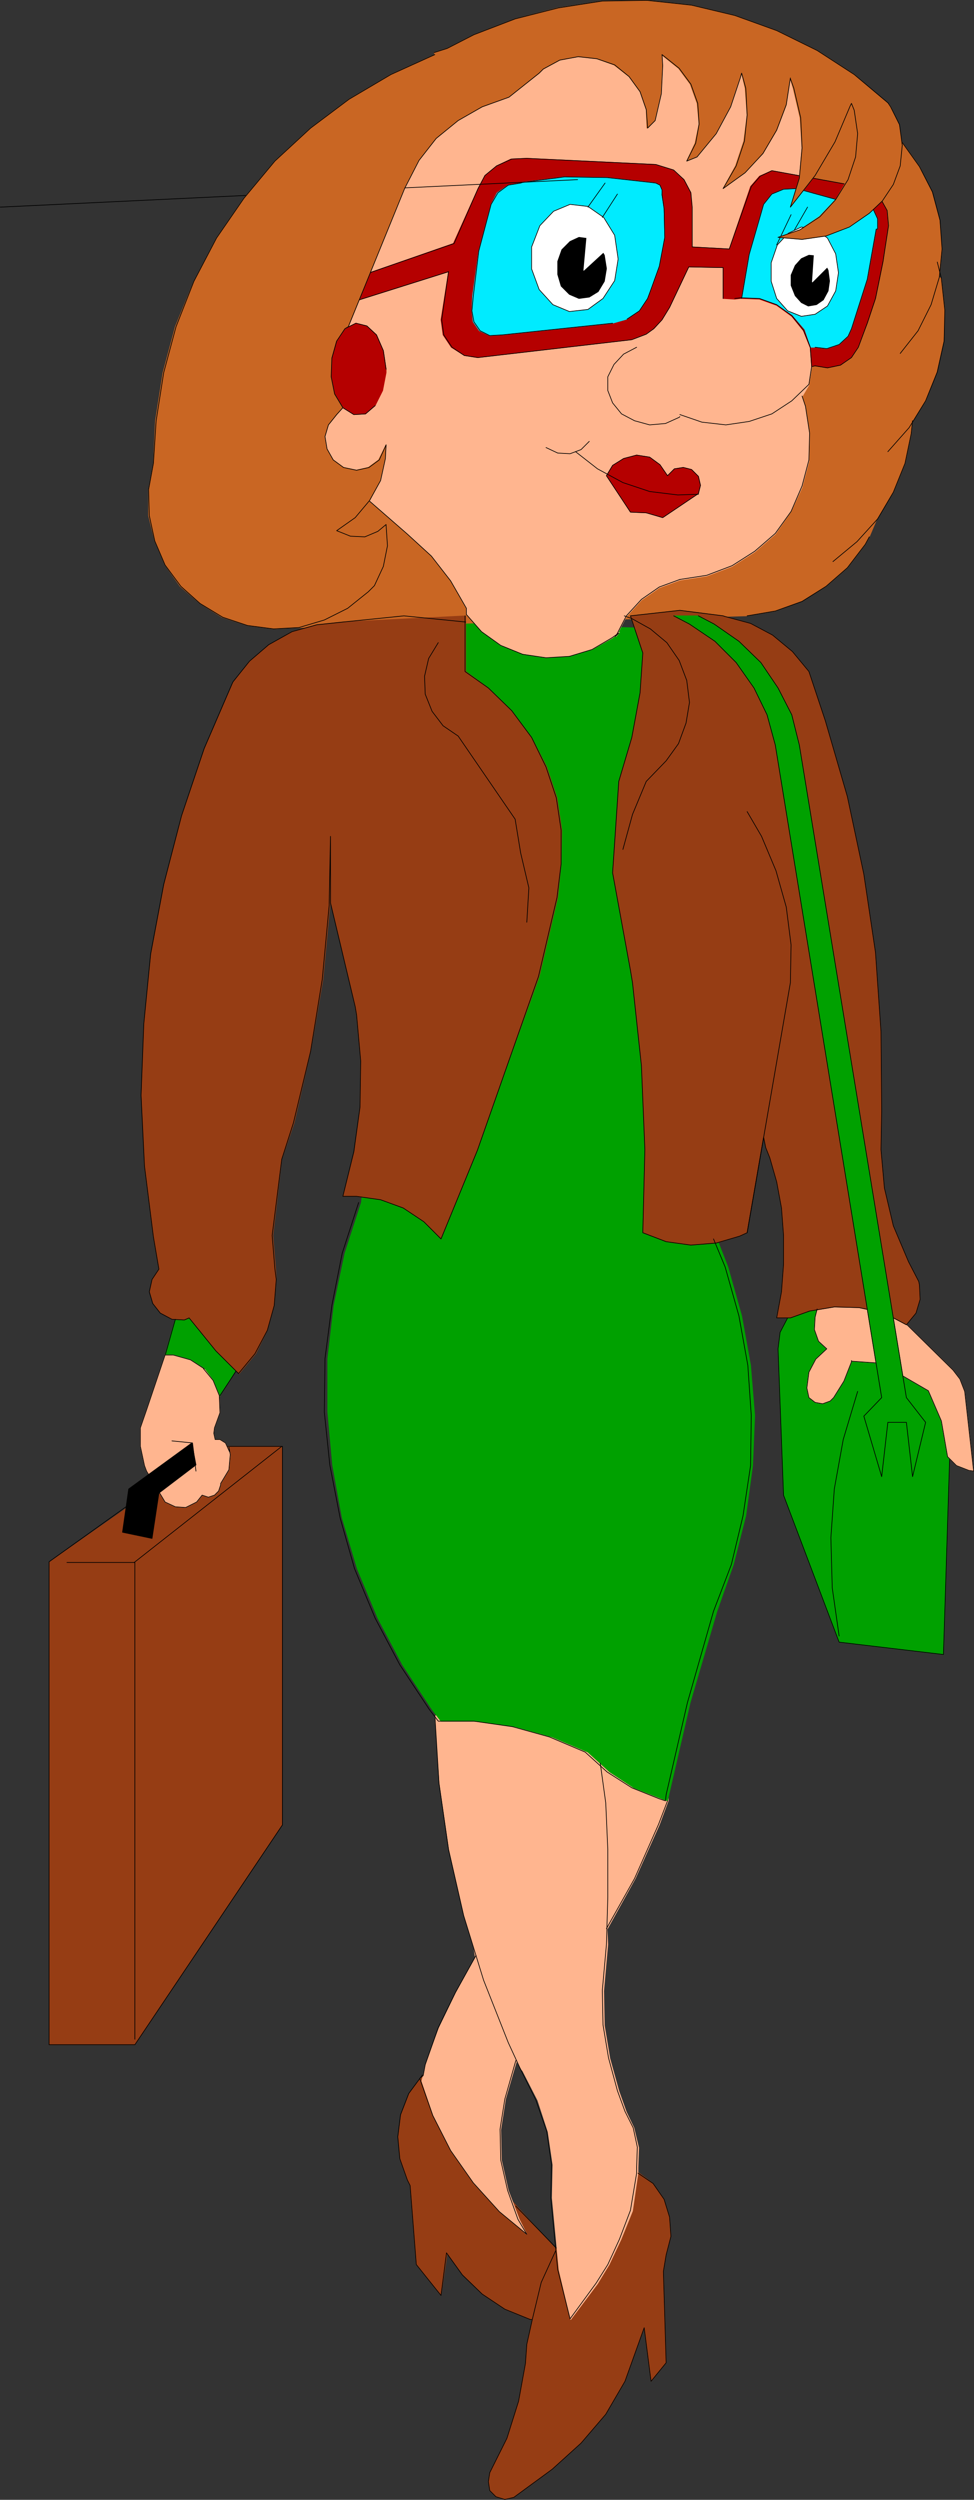 <?xml version="1.0" encoding="UTF-8" standalone="no"?>
<svg
   version="1.0"
   width="60.665mm"
   height="155.583mm"
   id="svg99"
   sodipodi:docname="Woman with Briefcase 2.wmf"
   xmlns:inkscape="http://www.inkscape.org/namespaces/inkscape"
   xmlns:sodipodi="http://sodipodi.sourceforge.net/DTD/sodipodi-0.dtd"
   xmlns="http://www.w3.org/2000/svg"
   xmlns:svg="http://www.w3.org/2000/svg">
  <rect width="100%" height="100%" fill="#333333" stroke="none"/>
  <sodipodi:namedview
     id="namedview99"
     pagecolor="#ffffff"
     bordercolor="#000000"
     borderopacity="0.25"
     inkscape:showpageshadow="2"
     inkscape:pageopacity="0.0"
     inkscape:pagecheckerboard="0"
     inkscape:deskcolor="#d1d1d1"
     inkscape:document-units="mm" />
  <defs
     id="defs1">
    <pattern
       id="WMFhbasepattern"
       patternUnits="userSpaceOnUse"
       width="6"
       height="6"
       x="0"
       y="0" />
  </defs>
  <path
     style="fill:#00a100;fill-opacity:1;fill-rule:evenodd;stroke:none"
     d="m 41.769,308.558 -2.908,10.18 12.765,9.857 10.341,-16.967 -20.198,-2.909 v 0 z"
     id="path1" />
  <path
     style="fill:none;stroke:#00a100;stroke-width:0.162px;stroke-linecap:round;stroke-linejoin:round;stroke-miterlimit:4;stroke-dasharray:none;stroke-opacity:1"
     d="m 41.769,308.558 -2.908,10.18 12.765,9.857 10.341,-16.967 -20.198,-2.909 v 0"
     id="path2" />
  <path
     style="fill:#00a100;fill-opacity:1;fill-rule:evenodd;stroke:none"
     d="m 223.548,325.848 v 17.29 l -1.454,46.053 -24.56,-2.909 -13.088,-34.581 -1.293,-34.419 0.485,-3.878 1.777,-3.393 2.908,-2.585 3.393,-1.616 z"
     id="path3" />
  <path
     style="fill:none;stroke:#00a100;stroke-width:0.162px;stroke-linecap:round;stroke-linejoin:round;stroke-miterlimit:4;stroke-dasharray:none;stroke-opacity:1"
     d="m 223.548,325.848 v 17.29 l -1.454,46.053 -24.56,-2.909 -13.088,-34.581 -1.293,-34.419 0.485,-3.878 1.777,-3.393 2.908,-2.585 3.393,-1.616 31.832,20.037 v 0"
     id="path4" />
  <path
     style="fill:none;stroke:#000000;stroke-width:0.162px;stroke-linecap:round;stroke-linejoin:round;stroke-miterlimit:4;stroke-dasharray:none;stroke-opacity:1"
     d="m 223.548,325.848 v 17.29 l -1.454,46.053 -24.56,-2.909 -13.088,-34.581 -1.293,-34.419 0.485,-3.878 1.777,-3.393 2.908,-2.585 3.393,-1.616"
     id="path5" />
  <path
     style="fill:#ffb58f;fill-opacity:1;fill-rule:evenodd;stroke:none"
     d="m 213.369,306.134 h -20.198 l -1.293,3.717 -0.162,2.909 0.969,2.747 1.939,1.778 -2.585,2.424 -1.616,3.07 -0.485,3.717 0.485,2.262 1.454,1.131 1.777,0.323 1.777,-0.646 0.808,-0.808 2.424,-3.878 1.777,-4.525 v -0.323 0.162 l 6.948,0.485 11.149,6.464 3.07,7.11 1.454,8.403 2.101,2.101 2.908,1.131 1.131,0.162 v 0 l -2.101,-18.745 -1.131,-2.909 -1.616,-2.101 -10.826,-10.665 v -5.494 0 z"
     id="path6" />
  <path
     style="fill:none;stroke:#ffb58f;stroke-width:0.162px;stroke-linecap:round;stroke-linejoin:round;stroke-miterlimit:4;stroke-dasharray:none;stroke-opacity:1"
     d="m 213.369,306.134 h -20.198 l -1.293,3.717 -0.162,2.909 0.969,2.747 1.939,1.778 -2.585,2.424 -1.616,3.07 -0.485,3.717 0.485,2.262 1.454,1.131 1.777,0.323 1.777,-0.646 0.808,-0.808 2.424,-3.878 1.777,-4.525 v -0.323 0.162 l 6.948,0.485 11.149,6.464 3.07,7.11 1.454,8.403 2.101,2.101 2.908,1.131 1.131,0.162 v 0 l -2.101,-18.745 -1.131,-2.909 -1.616,-2.101 -10.826,-10.665 v -5.494 0"
     id="path7" />
  <path
     style="fill:#963d14;fill-opacity:1;fill-rule:evenodd;stroke:none"
     d="m 99.454,488.086 -3.07,4.363 -1.939,5.009 -0.646,5.171 0.323,5.171 1.777,5.009 0.646,1.293 1.454,18.583 5.817,7.272 1.454,-10.019 3.716,5.171 4.524,4.525 5.332,3.555 5.979,2.424 h 0.485 l -1.293,5.817 -0.323,4.525 -1.616,8.888 -2.747,8.726 -4.04,8.08 -0.323,2.101 0.323,2.101 1.454,1.454 2.101,0.646 2.101,-0.485 9.049,-6.625 6.786,-6.14 5.817,-6.787 4.524,-7.756 4.524,-12.604 1.616,12.604 3.555,-4.363 -0.646,-21.492 0.646,-3.878 1.131,-4.363 -0.323,-4.525 -1.293,-4.201 -2.585,-3.717 -3.716,-2.747 -19.228,18.098 -10.503,-11.473 -20.682,-29.248 v 0 z"
     id="path8" />
  <path
     style="fill:none;stroke:#963d14;stroke-width:0.162px;stroke-linecap:round;stroke-linejoin:round;stroke-miterlimit:4;stroke-dasharray:none;stroke-opacity:1"
     d="m 99.454,488.086 -3.07,4.363 -1.939,5.009 -0.646,5.171 0.323,5.171 1.777,5.009 0.646,1.293 1.454,18.583 5.817,7.272 1.454,-10.019 3.716,5.171 4.524,4.525 5.332,3.555 5.979,2.424 h 0.485 l -1.293,5.817 -0.323,4.525 -1.616,8.888 -2.747,8.726 -4.04,8.08 -0.323,2.101 0.323,2.101 1.454,1.454 2.101,0.646 2.101,-0.485 9.049,-6.625 6.786,-6.14 5.817,-6.787 4.524,-7.756 4.524,-12.604 1.616,12.604 3.555,-4.363 -0.646,-21.492 0.646,-3.878 1.131,-4.363 -0.323,-4.525 -1.293,-4.201 -2.585,-3.717 -3.716,-2.747 -19.228,18.098 -10.503,-11.473 -20.682,-29.248 v 0"
     id="path9" />
  <path
     style="fill:#ffb58f;fill-opacity:1;fill-rule:evenodd;stroke:none"
     d="m 107.371,468.695 -4.04,8.403 -3.232,8.726 -0.485,2.424 -0.323,1.293 2.747,8.08 4.201,8.403 5.332,7.595 6.14,6.625 6.302,5.333 -1.777,-3.555 -2.585,-6.787 -1.616,-7.11 -0.162,-7.11 1.131,-7.272 2.585,-8.888 1.293,2.101 0.162,0.162 3.555,6.948 2.424,7.433 1.131,7.756 -0.162,7.756 1.616,16.967 2.747,11.635 6.302,-8.403 2.747,-4.525 2.747,-5.817 2.747,-6.787 1.293,-8.888 v -1.293 l 0.162,-4.686 -1.131,-4.686 -1.777,-3.717 -1.777,-5.009 -2.101,-7.595 -1.293,-7.756 -0.162,-8.08 0.969,-10.988 -0.162,-3.555 6.625,-11.958 5.655,-12.604 2.101,-5.656 v -20.037 h -54.938 v -0.162 l 1.131,15.998 2.262,15.674 3.555,15.674 2.262,7.595 0.323,2.101 -4.524,8.241 z"
     id="path10" />
  <path
     style="fill:none;stroke:#ffb58f;stroke-width:0.162px;stroke-linecap:round;stroke-linejoin:round;stroke-miterlimit:4;stroke-dasharray:none;stroke-opacity:1"
     d="m 107.371,468.695 -4.04,8.403 -3.232,8.726 -0.485,2.424 -0.323,1.293 2.747,8.08 4.201,8.403 5.332,7.595 6.14,6.625 6.302,5.333 -1.777,-3.555 -2.585,-6.787 -1.616,-7.11 -0.162,-7.11 1.131,-7.272 2.585,-8.888 1.293,2.101 0.162,0.162 3.555,6.948 2.424,7.433 1.131,7.756 -0.162,7.756 1.616,16.967 2.747,11.635 6.302,-8.403 2.747,-4.525 2.747,-5.817 2.747,-6.787 1.293,-8.888 v -1.293 l 0.162,-4.686 -1.131,-4.686 -1.777,-3.717 -1.777,-5.009 -2.101,-7.595 -1.293,-7.756 -0.162,-8.08 0.969,-10.988 -0.162,-3.555 6.625,-11.958 5.655,-12.604 2.101,-5.656 v -20.037 h -54.938 v -0.162 l 1.131,15.998 2.262,15.674 3.555,15.674 2.262,7.595 0.323,2.101 -4.524,8.241 v 0"
     id="path11" />
  <path
     style="fill:#00a100;fill-opacity:1;fill-rule:evenodd;stroke:none"
     d="m 158.593,147.775 10.18,143.655 2.585,6.625 3.232,11.473 2.101,11.635 0.969,11.796 -0.485,11.796 -1.616,11.796 -2.908,11.473 -3.878,10.988 -6.302,21.492 -5.009,21.653 -0.323,1.454 -1.293,-0.485 -6.625,-2.585 -5.655,-3.717 -5.171,-4.686 -8.402,-3.555 -8.725,-2.424 -8.887,-1.293 h -8.564 l -2.101,-2.747 -6.948,-10.503 -5.817,-10.988 -4.847,-11.635 -3.555,-11.958 -2.262,-12.443 -1.131,-12.443 v -12.604 l 1.454,-12.443 2.585,-12.281 3.878,-11.958 12.927,-136.544 60.593,1.616 v 0 z"
     id="path12" />
  <path
     style="fill:none;stroke:#00a100;stroke-width:0.162px;stroke-linecap:round;stroke-linejoin:round;stroke-miterlimit:4;stroke-dasharray:none;stroke-opacity:1"
     d="m 158.593,147.775 10.18,143.655 2.585,6.625 3.232,11.473 2.101,11.635 0.969,11.796 -0.485,11.796 -1.616,11.796 -2.908,11.473 -3.878,10.988 -6.302,21.492 -5.009,21.653 -0.323,1.454 -1.293,-0.485 -6.625,-2.585 -5.655,-3.717 -5.171,-4.686 -8.402,-3.555 -8.725,-2.424 -8.887,-1.293 h -8.564 l -2.101,-2.747 -6.948,-10.503 -5.817,-10.988 -4.847,-11.635 -3.555,-11.958 -2.262,-12.443 -1.131,-12.443 v -12.604 l 1.454,-12.443 2.585,-12.281 3.878,-11.958 12.927,-136.544 60.593,1.616 v 0"
     id="path13" />
  <path
     style="fill:#c96623;fill-opacity:1;fill-rule:evenodd;stroke:none"
     d="m 65.198,147.775 110.522,-2.909 6.786,-1.131 6.14,-2.262 5.817,-3.555 5.009,-4.363 4.201,-5.494 0.969,-1.778 1.777,-4.201 3.878,-6.302 2.747,-6.787 1.454,-6.948 0.323,-3.07 -0.969,1.616 4.04,-6.302 2.585,-6.787 1.616,-7.272 0.323,-7.272 -0.808,-7.433 -0.485,-0.323 0.646,-6.625 -0.646,-6.787 -1.777,-6.625 -2.908,-5.979 -4.04,-5.656 -2.101,-2.101 -16.481,-16.644 H 139.041 L 67.46,37.732 65.198,147.937 v 0 z"
     id="path14" />
  <path
     style="fill:none;stroke:#c96623;stroke-width:0.162px;stroke-linecap:round;stroke-linejoin:round;stroke-miterlimit:4;stroke-dasharray:none;stroke-opacity:1"
     d="m 65.198,147.775 110.522,-2.909 6.786,-1.131 6.14,-2.262 5.817,-3.555 5.009,-4.363 4.201,-5.494 0.969,-1.778 1.777,-4.201 3.878,-6.302 2.747,-6.787 1.454,-6.948 0.323,-3.07 -0.969,1.616 4.04,-6.302 2.585,-6.787 1.616,-7.272 0.323,-7.272 -0.808,-7.433 -0.485,-0.323 0.646,-6.625 -0.646,-6.787 -1.777,-6.625 -2.908,-5.979 -4.04,-5.656 -2.101,-2.101 -16.481,-16.644 H 139.041 L 67.46,37.732 65.198,147.937 v 0"
     id="path15" />
  <path
     style="fill:#ffb58f;fill-opacity:1;fill-rule:evenodd;stroke:none"
     d="m 188.808,93.319 0.808,2.424 0.969,6.302 -0.162,6.464 -1.616,6.14 -2.585,5.656 -3.716,5.333 -4.847,4.201 -5.332,3.393 -5.979,2.262 -6.302,0.97 -4.847,1.778 -4.201,2.909 -3.555,3.878 -2.424,4.686 0.808,-0.97 -1.616,1.293 -4.847,2.747 -5.171,1.454 -5.655,0.485 -5.494,-0.97 -5.171,-1.939 -4.363,-3.232 -3.716,-4.201 v -1.293 l -3.716,-6.625 -4.524,-5.817 -5.494,-5.009 -11.472,-9.857 H 72.146 V 47.589 L 119.49,8.645 h 60.108 l 11.472,14.866 0.323,61.566 -0.323,1.293 -0.646,4.201 -1.616,2.747 z"
     id="path16" />
  <path
     style="fill:none;stroke:#ffb58f;stroke-width:0.162px;stroke-linecap:round;stroke-linejoin:round;stroke-miterlimit:4;stroke-dasharray:none;stroke-opacity:1"
     d="m 188.808,93.319 0.808,2.424 0.969,6.302 -0.162,6.464 -1.616,6.14 -2.585,5.656 -3.716,5.333 -4.847,4.201 -5.332,3.393 -5.979,2.262 -6.302,0.97 -4.847,1.778 -4.201,2.909 -3.555,3.878 -2.424,4.686 0.808,-0.97 -1.616,1.293 -4.847,2.747 -5.171,1.454 -5.655,0.485 -5.494,-0.97 -5.171,-1.939 -4.363,-3.232 -3.716,-4.201 v -1.293 l -3.716,-6.625 -4.524,-5.817 -5.494,-5.009 -11.472,-9.857 H 72.146 V 47.589 L 119.49,8.645 h 60.108 l 11.472,14.866 0.323,61.566 -0.323,1.293 -0.646,4.201 -1.616,2.747 v 0"
     id="path17" />
  <path
     style="fill:none;stroke:#000000;stroke-width:0.162px;stroke-linecap:round;stroke-linejoin:round;stroke-miterlimit:4;stroke-dasharray:none;stroke-opacity:1"
     d="m 144.858,149.714 0.808,-0.808 -1.616,1.131 -4.686,2.747 -5.332,1.616 -5.494,0.323 -5.494,-0.808 -5.171,-2.101 -4.524,-3.232 -3.555,-4.04 v -1.454 l -3.716,-6.464 -4.524,-5.817 -5.655,-5.171 -11.311,-9.857"
     id="path18" />
  <path
     style="fill:#963d14;fill-opacity:1;fill-rule:evenodd;stroke:none"
     d="m 151.321,289.975 0.485,-19.553 -0.808,-19.714 -2.101,-19.553 -0.485,-2.909 -4.201,-22.946 1.454,-21.492 3.07,-10.342 1.939,-10.503 0.646,-9.372 -2.908,-8.726 11.634,-1.293 10.18,1.293 0.485,0.162 5.979,1.616 5.171,2.747 4.686,3.878 3.878,4.686 3.878,11.635 5.171,17.775 3.878,18.26 2.747,18.421 1.293,18.583 0.162,18.583 -0.162,9.211 0.808,9.049 2.101,8.888 3.555,8.403 2.424,4.686 0.162,0.808 0.162,3.393 -0.969,3.232 -2.262,2.747 -5.171,-2.747 -5.979,-1.293 -5.817,-0.162 -5.817,0.97 -4.524,1.616 h -3.232 l 1.131,-6.14 0.485,-6.464 v -6.787 l -0.485,-6.464 -1.131,-6.14 -1.616,-5.656 -0.969,-2.424 -0.485,-2.747 -3.878,22.784 -1.777,0.808 -5.494,1.616 -5.979,0.485 -5.817,-0.808 z"
     id="path19" />
  <path
     style="fill:none;stroke:#963d14;stroke-width:0.162px;stroke-linecap:round;stroke-linejoin:round;stroke-miterlimit:4;stroke-dasharray:none;stroke-opacity:1"
     d="m 151.321,289.975 0.485,-19.553 -0.808,-19.714 -2.101,-19.553 -0.485,-2.909 -4.201,-22.946 1.454,-21.492 3.07,-10.342 1.939,-10.503 0.646,-9.372 -2.908,-8.726 11.634,-1.293 10.18,1.293 0.485,0.162 5.979,1.616 5.171,2.747 4.686,3.878 3.878,4.686 3.878,11.635 5.171,17.775 3.878,18.26 2.747,18.421 1.293,18.583 0.162,18.583 -0.162,9.211 0.808,9.049 2.101,8.888 3.555,8.403 2.424,4.686 0.162,0.808 0.162,3.393 -0.969,3.232 -2.262,2.747 -5.171,-2.747 -5.979,-1.293 -5.817,-0.162 -5.817,0.97 -4.524,1.616 h -3.232 l 1.131,-6.14 0.485,-6.464 v -6.787 l -0.485,-6.464 -1.131,-6.14 -1.616,-5.656 -0.969,-2.424 -0.485,-2.747 -3.878,22.784 -1.777,0.808 -5.494,1.616 -5.979,0.485 -5.817,-0.808 -5.494,-2.101 v 0"
     id="path20" />
  <path
     style="fill:#963d14;fill-opacity:1;fill-rule:evenodd;stroke:none"
     d="m 109.633,144.866 v 11.635 1.454 l 5.332,3.878 5.494,5.333 4.686,6.302 3.555,6.948 2.424,7.272 1.131,7.595 -0.162,7.918 -0.808,7.918 -4.363,18.583 -7.271,20.199 -7.271,20.684 -8.564,20.845 -3.878,-4.04 -5.009,-3.232 -5.171,-1.939 -5.817,-0.808 h -3.232 l 2.747,-10.503 1.293,-10.503 0.162,-10.827 -0.969,-10.827 -0.323,-1.939 -5.655,-24.4 v -15.674 l -0.323,16.321 -1.616,17.29 -2.908,16.967 -3.878,16.805 -2.908,8.564 -2.101,17.937 0.646,7.918 0.162,2.424 -0.485,6.14 -1.616,5.817 -2.747,5.494 -3.878,4.686 -5.494,-5.333 -6.14,-7.756 -1.293,0.485 -2.908,-0.162 -2.585,-1.454 -1.777,-2.262 -0.808,-2.747 0.485,-2.909 1.616,-2.424 -1.293,-7.595 -2.101,-16.644 -0.646,-16.644 0.485,-16.805 1.777,-16.482 3.07,-16.321 4.04,-16.159 5.494,-15.836 6.625,-15.351 0.162,-0.323 3.716,-4.848 4.686,-3.878 5.332,-3.07 5.817,-1.616 6.14,-0.646 28.923,-1.454 z"
     id="path21" />
  <path
     style="fill:none;stroke:#963d14;stroke-width:0.162px;stroke-linecap:round;stroke-linejoin:round;stroke-miterlimit:4;stroke-dasharray:none;stroke-opacity:1"
     d="m 109.633,144.866 v 11.635 1.454 l 5.332,3.878 5.494,5.333 4.686,6.302 3.555,6.948 2.424,7.272 1.131,7.595 -0.162,7.918 -0.808,7.918 -4.363,18.583 -7.271,20.199 -7.271,20.684 -8.564,20.845 -3.878,-4.04 -5.009,-3.232 -5.171,-1.939 -5.817,-0.808 h -3.232 l 2.747,-10.503 1.293,-10.503 0.162,-10.827 -0.969,-10.827 -0.323,-1.939 -5.655,-24.4 v -15.674 l -0.323,16.321 -1.616,17.29 -2.908,16.967 -3.878,16.805 -2.908,8.564 -2.101,17.937 0.646,7.918 0.162,2.424 -0.485,6.14 -1.616,5.817 -2.747,5.494 -3.878,4.686 -5.494,-5.333 -6.14,-7.756 -1.293,0.485 -2.908,-0.162 -2.585,-1.454 -1.777,-2.262 -0.808,-2.747 0.485,-2.909 1.616,-2.424 -1.293,-7.595 -2.101,-16.644 -0.646,-16.644 0.485,-16.805 1.777,-16.482 3.07,-16.321 4.04,-16.159 5.494,-15.836 6.625,-15.351 0.162,-0.323 3.716,-4.848 4.686,-3.878 5.332,-3.07 5.817,-1.616 6.14,-0.646 28.923,-1.454 v 0"
     id="path22" />
  <path
     style="fill:#b50000;fill-opacity:1;fill-rule:evenodd;stroke:none"
     d="m 90.89,86.855 -0.646,-4.363 -1.616,-3.717 -2.262,-2.101 -2.585,-0.646 -2.585,1.293 -2.101,2.909 -1.131,4.04 v 4.363 l 0.808,4.04 1.939,3.232 2.585,1.616 2.747,-0.162 2.262,-1.939 1.777,-3.555 0.808,-4.201 z"
     id="path23" />
  <path
     style="fill:none;stroke:#b50000;stroke-width:0.162px;stroke-linecap:round;stroke-linejoin:round;stroke-miterlimit:4;stroke-dasharray:none;stroke-opacity:1"
     d="m 90.89,86.855 -0.646,-4.363 -1.616,-3.717 -2.262,-2.101 -2.585,-0.646 -2.585,1.293 -2.101,2.909 -1.131,4.04 v 4.363 l 0.808,4.04 1.939,3.232 2.585,1.616 2.747,-0.162 2.262,-1.939 1.777,-3.555 0.808,-4.201 v -0.808 0"
     id="path24" />
  <path
     style="fill:#b50000;fill-opacity:1;fill-rule:evenodd;stroke:none"
     d="m 164.894,114.164 -0.485,-2.101 -1.616,-1.616 -1.939,-0.485 -2.101,0.323 -1.616,1.616 -1.777,-2.585 -2.424,-1.778 -3.07,-0.485 -3.07,0.808 -2.585,1.616 -1.454,2.424 5.655,8.564 3.716,0.162 3.878,1.131 8.402,-5.656 0.485,-1.939 z"
     id="path25" />
  <path
     style="fill:none;stroke:#b50000;stroke-width:0.162px;stroke-linecap:round;stroke-linejoin:round;stroke-miterlimit:4;stroke-dasharray:none;stroke-opacity:1"
     d="m 164.894,114.164 -0.485,-2.101 -1.616,-1.616 -1.939,-0.485 -2.101,0.323 -1.616,1.616 -1.777,-2.585 -2.424,-1.778 -3.07,-0.485 -3.07,0.808 -2.585,1.616 -1.454,2.424 5.655,8.564 3.716,0.162 3.878,1.131 8.402,-5.656 0.485,-1.939 v 0"
     id="path26" />
  <path
     style="fill:#b50000;fill-opacity:1;fill-rule:evenodd;stroke:none"
     d="m 172.973,70.373 1.454,-0.162 4.363,0.162 4.04,1.454 3.555,2.585 2.747,3.393 1.616,4.04 0.323,4.363 0.646,-0.162 3.07,0.485 3.07,-0.646 2.424,-1.778 1.616,-2.424 2.262,-5.656 1.939,-5.817 1.777,-8.726 1.131,-8.403 -0.323,-3.555 -1.616,-2.909 -2.424,-2.262 -22.945,-4.201 -2.908,1.293 -2.101,2.424 -5.009,14.705 -8.887,-0.485 v -9.372 l -0.162,-3.393 -1.616,-3.07 -2.585,-2.262 -4.04,-1.293 -30.377,-1.454 -3.716,0.162 -3.393,1.616 -2.747,2.262 -1.616,3.07 -5.817,12.927 -28.762,10.019 -1.616,5.817 29.246,-9.211 -1.777,11.311 0.485,3.555 1.939,2.909 3.07,1.939 3.07,0.485 36.194,-4.201 3.393,-1.293 1.939,-1.293 1.939,-2.101 1.777,-2.909 4.524,-9.534 8.079,0.162 v 7.272 l 2.747,0.162 z"
     id="path27" />
  <path
     style="fill:none;stroke:#b50000;stroke-width:0.162px;stroke-linecap:round;stroke-linejoin:round;stroke-miterlimit:4;stroke-dasharray:none;stroke-opacity:1"
     d="m 172.973,70.373 1.454,-0.162 4.363,0.162 4.04,1.454 3.555,2.585 2.747,3.393 1.616,4.04 0.323,4.363 0.646,-0.162 3.07,0.485 3.07,-0.646 2.424,-1.778 1.616,-2.424 2.262,-5.656 1.939,-5.817 1.777,-8.726 1.131,-8.403 -0.323,-3.555 -1.616,-2.909 -2.424,-2.262 -22.945,-4.201 -2.908,1.293 -2.101,2.424 -5.009,14.705 -8.887,-0.485 v -9.372 l -0.162,-3.393 -1.616,-3.07 -2.585,-2.262 -4.04,-1.293 -30.377,-1.454 -3.716,0.162 -3.393,1.616 -2.747,2.262 -1.616,3.07 -5.817,12.927 -28.762,10.019 -1.616,5.817 29.246,-9.211 -1.777,11.311 0.485,3.555 1.939,2.909 3.07,1.939 3.07,0.485 36.194,-4.201 3.393,-1.293 1.939,-1.293 1.939,-2.101 1.777,-2.909 4.524,-9.534 8.079,0.162 v 7.272 l 2.747,0.162 v 0"
     id="path28" />
  <path
     style="fill:#00ebff;fill-opacity:1;fill-rule:evenodd;stroke:none"
     d="m 144.212,76.029 -26.015,2.747 -2.908,0.162 -2.424,-1.131 -1.454,-2.101 -0.323,-2.585 0.162,-3.393 1.454,-10.665 2.908,-10.988 1.454,-2.747 2.585,-1.778 2.908,-0.485 0.323,-0.162 10.018,-1.293 10.018,0.162 10.18,1.131 1.293,0.162 0.808,0.485 0.646,1.131 -0.162,1.131 0.485,3.232 0.162,6.787 -1.131,6.787 -2.424,6.302 -0.485,1.293 -1.939,2.909 -2.747,1.939 -3.393,0.97 z"
     id="path29" />
  <path
     style="fill:none;stroke:#00ebff;stroke-width:0.162px;stroke-linecap:round;stroke-linejoin:round;stroke-miterlimit:4;stroke-dasharray:none;stroke-opacity:1"
     d="m 144.212,76.029 -26.015,2.747 -2.908,0.162 -2.424,-1.131 -1.454,-2.101 -0.323,-2.585 0.162,-3.393 1.454,-10.665 2.908,-10.988 1.454,-2.747 2.585,-1.778 2.908,-0.485 0.323,-0.162 10.018,-1.293 10.018,0.162 10.18,1.131 1.293,0.162 0.808,0.485 0.646,1.131 -0.162,1.131 0.485,3.232 0.162,6.787 -1.131,6.787 -2.424,6.302 -0.485,1.293 -1.939,2.909 -2.747,1.939 -3.393,0.97 v 0"
     id="path30" />
  <path
     style="fill:none;stroke:#000000;stroke-width:0.162px;stroke-linecap:round;stroke-linejoin:round;stroke-miterlimit:4;stroke-dasharray:none;stroke-opacity:1"
     d="m 144.212,76.029 -26.015,2.747 -2.908,0.162 -2.262,-1.131 -1.454,-2.101 -0.485,-2.585 0.323,-3.393 1.293,-10.665 2.908,-10.988 1.616,-2.747 2.424,-1.778 2.908,-0.485 0.485,-0.162 9.857,-1.293 10.018,0.162 10.18,1.131 1.293,0.162 0.969,0.485 0.485,1.131 v 1.131 l 0.485,3.232 0.162,6.787 -1.293,6.787 -2.262,6.302 -0.485,1.293 -1.939,2.909 -2.908,1.939"
     id="path31" />
  <path
     style="fill:#ffffff;fill-opacity:1;fill-rule:evenodd;stroke:none"
     d="m 145.504,60.839 -0.808,-5.494 -2.585,-4.201 -3.716,-2.585 -4.201,-0.485 -3.878,1.616 -3.232,3.393 -1.939,5.009 v 5.171 l 1.777,4.848 3.232,3.555 3.878,1.616 4.363,-0.485 3.555,-2.585 2.747,-4.201 0.808,-5.009 v -0.162 z"
     id="path32" />
  <path
     style="fill:none;stroke:#ffffff;stroke-width:0.162px;stroke-linecap:round;stroke-linejoin:round;stroke-miterlimit:4;stroke-dasharray:none;stroke-opacity:1"
     d="m 145.504,60.839 -0.808,-5.494 -2.585,-4.201 -3.716,-2.585 -4.201,-0.485 -3.878,1.616 -3.232,3.393 -1.939,5.009 v 5.171 l 1.777,4.848 3.232,3.555 3.878,1.616 4.363,-0.485 3.555,-2.585 2.747,-4.201 0.808,-5.009 v -0.162 0"
     id="path33" />
  <path
     style="fill:none;stroke:#000000;stroke-width:0.162px;stroke-linecap:round;stroke-linejoin:round;stroke-miterlimit:4;stroke-dasharray:none;stroke-opacity:1"
     d="m 145.504,60.839 -0.808,-5.494 -2.585,-4.201 -3.716,-2.585 -4.201,-0.485 -3.878,1.616 -3.232,3.393 -1.939,5.009 v 5.171 l 1.777,4.848 3.232,3.555 3.878,1.616 4.363,-0.485 3.555,-2.585 2.747,-4.201 0.808,-5.009 v -0.162"
     id="path34" />
  <path
     style="fill:#000000;fill-opacity:1;fill-rule:evenodd;stroke:none"
     d="m 142.758,63.101 -0.485,-3.07 -1.454,-2.424 -2.101,-1.454 -2.424,-0.323 -2.101,0.97 -1.939,1.939 -0.969,2.747 v 3.07 l 0.808,2.747 1.939,1.939 2.262,0.97 2.424,-0.323 2.101,-1.293 1.454,-2.424 0.485,-2.909 v -0.162 z"
     id="path35" />
  <path
     style="fill:none;stroke:#000000;stroke-width:0.162px;stroke-linecap:round;stroke-linejoin:round;stroke-miterlimit:4;stroke-dasharray:none;stroke-opacity:1"
     d="m 142.758,63.101 -0.485,-3.07 -1.454,-2.424 -2.101,-1.454 -2.424,-0.323 -2.101,0.97 -1.939,1.939 -0.969,2.747 v 3.07 l 0.808,2.747 1.939,1.939 2.262,0.97 2.424,-0.323 2.101,-1.293 1.454,-2.424 0.485,-2.909 v -0.162 0"
     id="path36" />
  <path
     style="fill:#ffffff;fill-opacity:1;fill-rule:evenodd;stroke:none"
     d="m 138.233,54.699 -0.808,8.888 5.979,-5.494 z"
     id="path37" />
  <path
     style="fill:none;stroke:#ffffff;stroke-width:0.162px;stroke-linecap:round;stroke-linejoin:round;stroke-miterlimit:4;stroke-dasharray:none;stroke-opacity:1"
     d="m 138.233,54.699 -0.808,8.888 5.979,-5.494 -5.171,-3.393 v 0"
     id="path38" />
  <path
     style="fill:none;stroke:#000000;stroke-width:0.162px;stroke-linecap:round;stroke-linejoin:round;stroke-miterlimit:4;stroke-dasharray:none;stroke-opacity:1"
     d="m 151.321,289.975 0.485,-19.553 -0.808,-19.714 -2.101,-19.553 -0.485,-2.909 -4.201,-22.946 1.454,-21.492 3.07,-10.342 1.939,-10.503 0.646,-9.372 -2.908,-8.726 11.634,-1.293 10.18,1.293 0.485,0.162 5.979,1.616 5.171,2.747 4.686,3.878 3.878,4.686 3.878,11.635 5.171,17.775 3.878,18.26 2.747,18.421 1.293,18.583 0.162,18.583 -0.162,9.211 0.808,9.049 2.101,8.888 3.555,8.403 2.424,4.686 0.162,0.808 0.162,3.393 -0.969,3.232 -2.262,2.747 -5.171,-2.747 -5.979,-1.293 -5.817,-0.162 -5.817,0.97 -4.524,1.616 h -3.232 l 1.131,-6.14 0.485,-6.464 v -6.787 l -0.485,-6.464 -1.131,-6.14 -1.616,-5.656 -0.969,-2.424 -0.485,-2.424 -3.878,22.461 -1.777,0.808 -5.494,1.616 -5.979,0.485 -5.817,-0.808 -5.494,-2.101"
     id="path39" />
  <path
     style="fill:none;stroke:#000000;stroke-width:0.162px;stroke-linecap:round;stroke-linejoin:round;stroke-miterlimit:4;stroke-dasharray:none;stroke-opacity:1"
     d="m 146.959,144.866 1.777,0.646 4.363,2.424 3.878,3.232 2.908,4.201 1.777,4.686 0.646,5.171 -0.808,4.848 -1.777,4.848 -2.908,4.04 -4.686,4.848 -3.232,7.756 -2.262,8.241"
     id="path40" />
  <path
     style="fill:none;stroke:#000000;stroke-width:0.162px;stroke-linecap:round;stroke-linejoin:round;stroke-miterlimit:4;stroke-dasharray:none;stroke-opacity:1"
     d="m 211.915,83.139 4.201,-5.333 3.07,-6.14 1.939,-6.464 0.646,-6.625 -0.485,-6.787 -1.777,-6.625 -3.07,-5.979 -4.04,-5.656 -1.939,-2.101"
     id="path41" />
  <path
     style="fill:none;stroke:#000000;stroke-width:0.162px;stroke-linecap:round;stroke-linejoin:round;stroke-miterlimit:4;stroke-dasharray:none;stroke-opacity:1"
     d="m 209.006,106.246 5.009,-5.656 3.878,-6.302 2.747,-6.787 1.616,-7.272 0.162,-7.272 -0.808,-7.433 -0.969,-3.878"
     id="path42" />
  <path
     style="fill:none;stroke:#000000;stroke-width:0.162px;stroke-linecap:round;stroke-linejoin:round;stroke-miterlimit:4;stroke-dasharray:none;stroke-opacity:1"
     d="m 196.08,132.101 5.655,-4.686 4.847,-5.332 3.716,-6.302 2.747,-6.787 1.454,-6.948 0.323,-3.07"
     id="path43" />
  <path
     style="fill:none;stroke:#000000;stroke-width:0.162px;stroke-linecap:round;stroke-linejoin:round;stroke-miterlimit:4;stroke-dasharray:none;stroke-opacity:1"
     d="m 175.882,144.866 6.625,-1.131 6.302,-2.262 5.655,-3.555 5.009,-4.363 4.201,-5.494 0.969,-1.778"
     id="path44" />
  <path
     style="fill:none;stroke:#000000;stroke-width:0.162px;stroke-linecap:round;stroke-linejoin:round;stroke-miterlimit:4;stroke-dasharray:none;stroke-opacity:1"
     d="m 149.867,81.684 -3.07,1.616 -2.262,2.424 -1.454,2.909 v 3.232 l 1.131,2.909 2.101,2.585 3.07,1.616 3.555,0.97 3.716,-0.323 3.232,-1.454 0.162,-0.162"
     id="path45" />
  <path
     style="fill:none;stroke:#000000;stroke-width:0.162px;stroke-linecap:round;stroke-linejoin:round;stroke-miterlimit:4;stroke-dasharray:none;stroke-opacity:1"
     d="m 160.047,136.302 6.302,-0.97 5.979,-2.262 5.332,-3.393 4.847,-4.201 3.716,-5.171 2.585,-5.979 1.616,-6.14 0.162,-6.302 -0.969,-6.302 -0.808,-2.424"
     id="path46" />
  <path
     style="fill:none;stroke:#000000;stroke-width:0.162px;stroke-linecap:round;stroke-linejoin:round;stroke-miterlimit:4;stroke-dasharray:none;stroke-opacity:1"
     d="m 160.047,136.302 -4.847,1.778 -4.201,2.909 -3.555,3.878 -2.424,4.686"
     id="path47" />
  <path
     style="fill:none;stroke:#000000;stroke-width:0.162px;stroke-linecap:round;stroke-linejoin:round;stroke-miterlimit:4;stroke-dasharray:none;stroke-opacity:1"
     d="m 141.303,414.724 1.293,9.372 0.485,10.988 v 11.15 l -0.323,11.15 -0.969,10.827 0.162,8.08 1.293,7.756 2.101,7.756 1.777,4.848 1.939,3.878 0.969,4.525 -0.162,4.686 v 1.454 l -1.454,8.726 -2.585,6.787 -2.747,5.979 -2.747,4.363 -6.14,8.403 -2.908,-11.635 -1.616,-16.805 0.162,-7.918 -1.131,-7.756 -2.585,-7.433 -3.393,-6.787 -0.162,-0.323 -2.908,-6.302 -5.817,-14.705 -4.686,-15.19 -3.555,-15.513 -2.262,-15.674 -0.969,-15.998"
     id="path48" />
  <path
     style="fill:none;stroke:#000000;stroke-width:0.162px;stroke-linecap:round;stroke-linejoin:round;stroke-miterlimit:4;stroke-dasharray:none;stroke-opacity:1"
     d="m 150.19,511.193 3.555,2.424 2.585,3.717 1.293,4.201 0.323,4.525 -1.131,4.363 -0.646,3.878 0.646,21.492 -3.555,4.363 -1.616,-12.604 -4.524,12.604 -4.524,7.756 -5.817,6.787 -6.786,6.14 -9.049,6.625 -2.101,0.485 -2.101,-0.646 -1.454,-1.454 -0.323,-2.101 0.323,-2.101 4.04,-8.08 2.747,-8.726 1.616,-8.888 0.323,-4.525 1.293,-5.817 2.101,-8.726 3.393,-7.433"
     id="path49" />
  <path
     style="fill:none;stroke:#000000;stroke-width:0.162px;stroke-linecap:round;stroke-linejoin:round;stroke-miterlimit:4;stroke-dasharray:none;stroke-opacity:1"
     d="m 142.758,453.667 6.625,-11.796 5.655,-12.766 2.101,-5.494"
     id="path50" />
  <path
     style="fill:none;stroke:#000000;stroke-width:0.162px;stroke-linecap:round;stroke-linejoin:round;stroke-miterlimit:4;stroke-dasharray:none;stroke-opacity:1"
     d="m 175.882,289.975 10.18,-58.819 0.162,-8.888 -1.131,-8.888 -2.424,-8.564 -3.393,-8.08 -3.393,-5.817"
     id="path51" />
  <path
     style="fill:none;stroke:#000000;stroke-width:0.162px;stroke-linecap:round;stroke-linejoin:round;stroke-miterlimit:4;stroke-dasharray:none;stroke-opacity:1"
     d="m 41.284,310.336 -2.424,8.564"
     id="path52" />
  <path
     style="fill:#963d14;fill-opacity:1;fill-rule:evenodd;stroke:none"
     d="m 50.494,340.23 h 15.835 v 89.037 L 31.751,480.976 H 11.553 V 367.539 L 50.494,340.23 Z"
     id="path53" />
  <path
     style="fill:none;stroke:#963d14;stroke-width:0.162px;stroke-linecap:round;stroke-linejoin:round;stroke-miterlimit:4;stroke-dasharray:none;stroke-opacity:1"
     d="m 50.494,340.23 h 15.835 v 89.037 L 31.751,480.976 H 11.553 V 367.539 L 50.494,340.23 v 0"
     id="path54" />
  <path
     style="fill:none;stroke:#000000;stroke-width:0.162px;stroke-linecap:round;stroke-linejoin:round;stroke-miterlimit:4;stroke-dasharray:none;stroke-opacity:1"
     d="m 109.472,144.866 v 11.635 1.454 l 5.494,3.878 5.494,5.333 4.686,6.302 3.393,6.948 2.424,7.272 1.131,7.595 v 7.918 l -0.969,7.918 -4.363,18.583 -7.11,20.199 -7.271,20.684 -8.564,20.845 -4.04,-4.04 -4.847,-3.232 -5.332,-1.939 -5.655,-0.808 h -3.232 l 2.585,-10.503 1.454,-10.503 0.162,-10.827 -0.969,-10.827 -0.323,-1.939 -5.817,-24.4 v -15.674 l -0.323,16.321 -1.616,17.29 -2.747,16.967 -4.04,16.805 -2.747,8.564 -2.262,17.937 0.646,7.918 0.323,2.424 -0.485,6.14 -1.616,5.817 -2.908,5.494 -3.878,4.686 -5.332,-5.333 -6.302,-7.756 -1.131,0.485 -2.908,-0.162 -2.747,-1.454 -1.777,-2.262 -0.808,-2.747 0.646,-2.909 1.616,-2.424 -1.293,-7.595 -2.101,-16.644 -0.808,-16.644 0.646,-16.805 1.616,-16.482 3.07,-16.321 4.201,-16.159 5.332,-15.836 6.625,-15.351 0.162,-0.323 3.878,-4.848 4.524,-3.878 5.494,-3.07 5.817,-1.616 6.14,-0.646 14.381,-1.454 14.542,1.454"
     id="path55" />
  <path
     style="fill:none;stroke:#000000;stroke-width:0.162px;stroke-linecap:round;stroke-linejoin:round;stroke-miterlimit:4;stroke-dasharray:none;stroke-opacity:1"
     d="m 164.41,116.103 0.485,-1.939 -0.485,-2.101 -1.616,-1.616 -1.939,-0.485 -2.101,0.323 -1.616,1.616 -1.777,-2.585 -2.424,-1.778 -3.07,-0.485 -3.07,0.808 -2.585,1.616 -1.454,2.424 5.655,8.564 3.716,0.162 3.878,1.131 8.402,-5.656"
     id="path56" />
  <path
     style="fill:none;stroke:#000000;stroke-width:0.162px;stroke-linecap:round;stroke-linejoin:round;stroke-miterlimit:4;stroke-dasharray:none;stroke-opacity:1"
     d="m 135.486,106.246 5.171,4.04 5.979,3.232 6.302,2.101 6.625,0.808 4.847,-0.162"
     id="path57" />
  <path
     style="fill:none;stroke:#000000;stroke-width:0.162px;stroke-linecap:round;stroke-linejoin:round;stroke-miterlimit:4;stroke-dasharray:none;stroke-opacity:1"
     d="m 128.538,105.277 2.747,1.293 2.908,0.162 2.585,-0.97 1.939,-1.939"
     id="path58" />
  <path
     style="fill:none;stroke:#000000;stroke-width:0.162px;stroke-linecap:round;stroke-linejoin:round;stroke-miterlimit:4;stroke-dasharray:none;stroke-opacity:1"
     d="m 191.232,86.209 0.646,-0.162 2.908,0.485 3.07,-0.646 2.585,-1.778 1.616,-2.424 2.101,-5.656 1.939,-5.817 1.777,-8.726 1.293,-8.403 -0.323,-3.555 -1.616,-2.909 -2.424,-2.262 -23.106,-4.201 -2.747,1.293 -2.101,2.424 -5.171,14.705 -8.725,-0.485 v -9.372 l -0.323,-3.393 -1.616,-3.07 -2.424,-2.262 -4.201,-1.293 -30.377,-1.454 -3.555,0.162 -3.555,1.616 -2.747,2.262 -1.616,3.07 -5.655,12.927 -28.923,10.019 -1.616,5.817 29.246,-9.211 -1.616,11.311 0.485,3.555 1.939,2.909 2.908,1.939 3.232,0.485 36.194,-4.201 3.393,-1.293 1.777,-1.293 1.939,-2.101 1.777,-2.909 4.524,-9.534 8.079,0.162 v 7.272"
     id="path59" />
  <path
     style="fill:none;stroke:#000000;stroke-width:0.162px;stroke-linecap:round;stroke-linejoin:round;stroke-miterlimit:4;stroke-dasharray:none;stroke-opacity:1"
     d="m 90.89,86.855 -0.646,-4.363 -1.616,-3.717 -2.262,-2.101 -2.585,-0.646 -2.585,1.293 -2.101,2.909 -1.131,4.04 v 4.363 l 0.808,4.04 1.939,3.232 2.585,1.616 2.747,-0.162 2.262,-1.939"
     id="path60" />
  <path
     style="fill:none;stroke:#000000;stroke-width:0.162px;stroke-linecap:round;stroke-linejoin:round;stroke-miterlimit:4;stroke-dasharray:none;stroke-opacity:1"
     d="M 0.081,48.72 135.971,42.256"
     id="path61" />
  <path
     style="fill:none;stroke:#000000;stroke-width:0.162px;stroke-linecap:round;stroke-linejoin:round;stroke-miterlimit:4;stroke-dasharray:none;stroke-opacity:1"
     d="m 141.788,51.144 3.555,-5.494"
     id="path62" />
  <path
     style="fill:none;stroke:#000000;stroke-width:0.162px;stroke-linecap:round;stroke-linejoin:round;stroke-miterlimit:4;stroke-dasharray:none;stroke-opacity:1"
     d="m 138.395,48.72 4.04,-5.656"
     id="path63" />
  <path
     style="fill:#00ebff;fill-opacity:1;fill-rule:evenodd;stroke:none"
     d="m 190.909,81.684 -1.454,-4.201 -2.908,-3.393 -3.555,-2.424 -4.04,-1.454 -4.363,-0.162 v 0.162 l 1.777,-10.342 2.424,-8.403 0.969,-3.393 1.939,-2.424 2.747,-1.131 3.07,-0.162 18.097,5.009 0.969,2.101 v 2.424 h -0.323 l -2.101,11.796 -3.716,11.635 -0.808,1.778 -2.101,1.939 -2.908,0.97 -2.747,-0.323 h -0.969 z"
     id="path64" />
  <path
     style="fill:none;stroke:#00ebff;stroke-width:0.162px;stroke-linecap:round;stroke-linejoin:round;stroke-miterlimit:4;stroke-dasharray:none;stroke-opacity:1"
     d="m 190.909,81.684 -1.454,-4.201 -2.908,-3.393 -3.555,-2.424 -4.04,-1.454 -4.363,-0.162 v 0.162 l 1.777,-10.342 2.424,-8.403 0.969,-3.393 1.939,-2.424 2.747,-1.131 3.07,-0.162 18.097,5.009 0.969,2.101 v 2.424 h -0.323 l -2.101,11.796 -3.716,11.635 -0.808,1.778 -2.101,1.939 -2.908,0.97 -2.747,-0.323 h -0.969 v 0"
     id="path65" />
  <path
     style="fill:none;stroke:#000000;stroke-width:0.162px;stroke-linecap:round;stroke-linejoin:round;stroke-miterlimit:4;stroke-dasharray:none;stroke-opacity:1"
     d="m 174.589,70.211 1.777,-10.342 2.424,-8.403 0.969,-3.393 1.939,-2.424 2.747,-1.131 3.07,-0.162 18.097,5.009 0.969,2.101 v 2.424 h -0.323 l -2.101,11.796 -3.716,11.635 -0.808,1.778 -2.101,1.939 -2.908,0.97 -2.747,-0.323"
     id="path66" />
  <path
     style="fill:none;stroke:#000000;stroke-width:0.162px;stroke-linecap:round;stroke-linejoin:round;stroke-miterlimit:4;stroke-dasharray:none;stroke-opacity:1"
     d="m 121.429,484.693 -2.585,9.049 -1.131,7.11 0.162,7.272 1.616,7.11 2.424,6.787 2.101,3.555 -6.463,-5.333 -6.14,-6.787 -5.332,-7.595 -4.201,-8.241 -3.07,-8.726 0.808,-0.646 0.485,-2.585 3.07,-8.726 4.04,-8.241 4.847,-8.726"
     id="path67" />
  <path
     style="fill:none;stroke:#000000;stroke-width:0.162px;stroke-linecap:round;stroke-linejoin:round;stroke-miterlimit:4;stroke-dasharray:none;stroke-opacity:1"
     d="m 99.454,488.086 -3.232,4.363 -1.939,5.009 -0.646,5.171 0.485,5.171 1.777,5.009 0.646,1.293 1.454,18.583 5.817,7.272 1.293,-10.019 3.716,5.171 4.686,4.525 5.332,3.555 5.979,2.424 h 0.323"
     id="path68" />
  <path
     style="fill:none;stroke:#000000;stroke-width:0.162px;stroke-linecap:round;stroke-linejoin:round;stroke-miterlimit:4;stroke-dasharray:none;stroke-opacity:1"
     d="m 121.429,518.95 9.533,9.857"
     id="path69" />
  <path
     style="fill:none;stroke:#000000;stroke-width:0.162px;stroke-linecap:round;stroke-linejoin:round;stroke-miterlimit:4;stroke-dasharray:none;stroke-opacity:1"
     d="m 167.964,291.43 2.747,6.625 3.232,11.473 2.101,11.635 0.808,11.796 -0.162,11.796 -1.777,11.796 -2.747,11.473 -4.201,10.988 -6.14,21.492 -5.009,21.653 -0.162,1.454 -1.454,-0.485 -6.463,-2.585 -5.817,-3.717 -5.171,-4.686 -8.402,-3.555 -8.725,-2.424 -9.049,-1.293 h -8.402 l -2.101,-2.747 -6.948,-10.503 -5.817,-10.988 -4.847,-11.635 -3.393,-11.958 -2.424,-12.443 -1.293,-12.443 0.162,-12.604 1.616,-12.443 2.424,-12.281 3.878,-11.958"
     id="path70" />
  <path
     style="fill:#ffffff;fill-opacity:1;fill-rule:evenodd;stroke:none"
     d="m 197.372,64.071 -0.646,-4.363 -1.939,-3.717 -2.908,-2.101 -3.232,-0.485 -3.07,1.454 -2.585,2.747 -1.454,4.201 v 4.363 l 1.293,4.04 2.585,2.909 3.232,1.293 3.232,-0.485 2.908,-1.939 1.939,-3.555 0.646,-4.201 z"
     id="path71" />
  <path
     style="fill:none;stroke:#ffffff;stroke-width:0.162px;stroke-linecap:round;stroke-linejoin:round;stroke-miterlimit:4;stroke-dasharray:none;stroke-opacity:1"
     d="m 197.372,64.071 -0.646,-4.363 -1.939,-3.717 -2.908,-2.101 -3.232,-0.485 -3.07,1.454 -2.585,2.747 -1.454,4.201 v 4.363 l 1.293,4.04 2.585,2.909 3.232,1.293 3.232,-0.485 2.908,-1.939 1.939,-3.555 0.646,-4.201 v -0.162 0"
     id="path72" />
  <path
     style="fill:none;stroke:#000000;stroke-width:0.162px;stroke-linecap:round;stroke-linejoin:round;stroke-miterlimit:4;stroke-dasharray:none;stroke-opacity:1"
     d="m 197.372,64.071 -0.646,-4.363 -1.939,-3.717 -2.908,-2.101 -3.232,-0.485 -3.07,1.454 -2.585,2.747 -1.454,4.201 v 4.363 l 1.293,4.04 2.585,2.909 3.232,1.293 3.232,-0.485 2.908,-1.939 1.939,-3.555 0.646,-4.201 v -0.162"
     id="path73" />
  <path
     style="fill:#000000;fill-opacity:1;fill-rule:evenodd;stroke:none"
     d="m 195.272,66.01 -0.323,-2.424 -1.131,-2.262 -1.616,-1.131 -1.777,-0.162 -1.777,0.808 -1.454,1.616 -0.969,2.262 v 2.424 l 0.969,2.424 1.454,1.616 1.616,0.808 1.939,-0.323 1.616,-1.131 1.131,-2.101 0.323,-2.262 v -0.162 z"
     id="path74" />
  <path
     style="fill:none;stroke:#000000;stroke-width:0.162px;stroke-linecap:round;stroke-linejoin:round;stroke-miterlimit:4;stroke-dasharray:none;stroke-opacity:1"
     d="m 195.272,66.01 -0.323,-2.424 -1.131,-2.262 -1.616,-1.131 -1.777,-0.162 -1.777,0.808 -1.454,1.616 -0.969,2.262 v 2.424 l 0.969,2.424 1.454,1.616 1.616,0.808 1.939,-0.323 1.616,-1.131 1.131,-2.101 0.323,-2.262 v -0.162 0"
     id="path75" />
  <path
     style="fill:#ffffff;fill-opacity:1;fill-rule:evenodd;stroke:none"
     d="m 191.717,59.062 -0.485,7.272 4.524,-4.525 -3.878,-2.747 v 0 z"
     id="path76" />
  <path
     style="fill:none;stroke:#ffffff;stroke-width:0.162px;stroke-linecap:round;stroke-linejoin:round;stroke-miterlimit:4;stroke-dasharray:none;stroke-opacity:1"
     d="m 191.717,59.062 -0.485,7.272 4.524,-4.525 -3.878,-2.747 v 0"
     id="path77" />
  <path
     style="fill:none;stroke:#000000;stroke-width:0.162px;stroke-linecap:round;stroke-linejoin:round;stroke-miterlimit:4;stroke-dasharray:none;stroke-opacity:1"
     d="m 182.83,57.607 3.393,-7.11"
     id="path78" />
  <path
     style="fill:none;stroke:#000000;stroke-width:0.162px;stroke-linecap:round;stroke-linejoin:round;stroke-miterlimit:4;stroke-dasharray:none;stroke-opacity:1"
     d="m 187.031,54.052 3.07,-5.333"
     id="path79" />
  <path
     style="fill:#c96623;fill-opacity:1;fill-rule:evenodd;stroke:none"
     d="m 102.201,12.362 3.07,-0.97 6.302,-3.232 9.695,-3.717 10.018,-2.585 10.503,-1.616 10.503,-0.162 10.503,1.131 10.18,2.424 9.856,3.555 9.533,4.686 8.725,5.656 7.918,6.787 v -0.162 l 0.646,0.97 1.939,4.201 0.808,4.848 -0.485,4.848 -1.616,4.363 -2.747,3.878 v 0 l -3.07,2.909 -4.686,3.232 -5.332,2.101 -5.655,0.808 -5.655,-0.485 5.171,-1.778 4.524,-3.07 3.878,-4.04 2.747,-4.686 1.777,-5.333 0.485,-5.494 -0.808,-5.494 -0.485,-1.616 -0.323,0.646 -3.555,8.403 -4.686,7.918 -5.817,7.433 2.101,-6.787 0.646,-7.11 -0.485,-7.11 -1.616,-6.948 -0.646,-2.262 -0.162,-0.162 -0.808,6.302 -2.262,5.979 -3.232,5.494 -4.363,4.525 -5.009,3.717 2.908,-5.333 1.939,-5.817 0.808,-6.14 -0.485,-6.302 -0.808,-3.555 -0.485,1.131 -2.262,6.787 -3.393,6.302 -4.524,5.494 -2.262,0.97 1.939,-4.201 0.969,-4.525 -0.485,-4.848 -1.616,-4.525 -2.747,-3.717 -4.04,-3.232 0.162,2.585 -0.323,6.625 -1.454,6.302 -1.777,1.778 -0.162,-4.363 -1.454,-4.201 -2.585,-3.555 -3.555,-2.747 -4.04,-1.454 -4.524,-0.485 -4.201,0.808 -3.878,2.101 -0.969,0.97 -7.271,5.656 -6.14,2.262 -5.817,3.232 -5.009,4.201 -4.201,5.171 -3.07,5.979 -0.323,0.646 -13.088,32.48 -0.808,0.485 -2.101,2.909 -1.131,4.04 v 4.363 l 0.808,4.04 1.939,3.232 -1.454,1.616 -1.939,2.424 -0.969,2.747 0.485,2.909 1.616,2.585 2.424,1.778 2.908,0.646 2.908,-0.646 2.424,-1.778 1.777,-3.555 -0.323,3.232 -1.131,5.171 -2.424,4.686 -3.393,4.04 -4.363,3.07 3.232,1.293 3.232,0.162 3.232,-1.293 1.939,-1.616 v 0.162 l 0.162,4.848 -0.969,4.848 -2.101,4.525 -1.454,1.454 -4.686,3.878 -5.494,2.747 -5.979,1.778 -5.979,0.323 -6.14,-0.808 -5.979,-1.939 -5.171,-3.232 -4.686,-4.04 -3.555,-5.009 -2.424,-5.656 -1.454,-5.979 v -6.14 l 1.131,-6.14 0.485,-10.019 1.777,-11.311 2.908,-10.827 4.363,-10.665 5.332,-10.18 6.463,-9.372 7.271,-8.726 8.402,-7.756 9.049,-6.787 9.856,-5.817 10.341,-4.686 -0.162,-0.485 z"
     id="path80" />
  <path
     style="fill:none;stroke:#c96623;stroke-width:0.162px;stroke-linecap:round;stroke-linejoin:round;stroke-miterlimit:4;stroke-dasharray:none;stroke-opacity:1"
     d="m 102.201,12.362 3.07,-0.97 6.302,-3.232 9.695,-3.717 10.018,-2.585 10.503,-1.616 10.503,-0.162 10.503,1.131 10.18,2.424 9.856,3.555 9.533,4.686 8.725,5.656 7.918,6.787 v -0.162 l 0.646,0.97 1.939,4.201 0.808,4.848 -0.485,4.848 -1.616,4.363 -2.747,3.878 v 0 l -3.07,2.909 -4.686,3.232 -5.332,2.101 -5.655,0.808 -5.655,-0.485 5.171,-1.778 4.524,-3.07 3.878,-4.04 2.747,-4.686 1.777,-5.333 0.485,-5.494 -0.808,-5.494 -0.485,-1.616 -0.323,0.646 -3.555,8.403 -4.686,7.918 -5.817,7.433 2.101,-6.787 0.646,-7.11 -0.485,-7.11 -1.616,-6.948 -0.646,-2.262 -0.162,-0.162 -0.808,6.302 -2.262,5.979 -3.232,5.494 -4.363,4.525 -5.009,3.717 2.908,-5.333 1.939,-5.817 0.808,-6.14 -0.485,-6.302 -0.808,-3.555 -0.485,1.131 -2.262,6.787 -3.393,6.302 -4.524,5.494 -2.262,0.97 1.939,-4.201 0.969,-4.525 -0.485,-4.848 -1.616,-4.525 -2.747,-3.717 -4.04,-3.232 0.162,2.585 -0.323,6.625 -1.454,6.302 -1.777,1.778 -0.162,-4.363 -1.454,-4.201 -2.585,-3.555 -3.555,-2.747 -4.04,-1.454 -4.524,-0.485 -4.201,0.808 -3.878,2.101 -0.969,0.97 -7.271,5.656 -6.14,2.262 -5.817,3.232 -5.009,4.201 -4.201,5.171 -3.07,5.979 -0.323,0.646 -13.088,32.48 -0.808,0.485 -2.101,2.909 -1.131,4.04 v 4.363 l 0.808,4.04 1.939,3.232 -1.454,1.616 -1.939,2.424 -0.969,2.747 0.485,2.909 1.616,2.585 2.424,1.778 2.908,0.646 2.908,-0.646 2.424,-1.778 1.777,-3.555 -0.323,3.232 -1.131,5.171 -2.424,4.686 -3.393,4.04 -4.363,3.07 3.232,1.293 3.232,0.162 3.232,-1.293 1.939,-1.616 v 0.162 l 0.162,4.848 -0.969,4.848 -2.101,4.525 -1.454,1.454 -4.686,3.878 -5.494,2.747 -5.979,1.778 -5.979,0.323 -6.14,-0.808 -5.979,-1.939 -5.171,-3.232 -4.686,-4.04 -3.555,-5.009 -2.424,-5.656 -1.454,-5.979 v -6.14 l 1.131,-6.14 0.485,-10.019 1.777,-11.311 2.908,-10.827 4.363,-10.665 5.332,-10.18 6.463,-9.372 7.271,-8.726 8.402,-7.756 9.049,-6.787 9.856,-5.817 10.341,-4.686 -0.162,-0.485 v 0"
     id="path81" />
  <path
     style="fill:none;stroke:#000000;stroke-width:0.162px;stroke-linecap:round;stroke-linejoin:round;stroke-miterlimit:4;stroke-dasharray:none;stroke-opacity:1"
     d="m 102.201,12.362 3.07,-0.97 6.302,-3.232 9.695,-3.717 10.18,-2.585 10.341,-1.616 10.503,-0.162 10.503,1.131 10.18,2.424 9.856,3.555 9.533,4.686 8.725,5.656 8.079,6.787 -0.162,-0.162 0.646,0.97 2.101,4.201 0.646,4.848 -0.485,4.848 -1.616,4.363 -2.585,3.878 v 0 l -3.07,2.909 -4.686,3.232 -5.494,2.101 -5.655,0.808 -5.655,-0.485 5.171,-1.778 4.686,-3.07 3.716,-4.04 2.908,-4.686 1.777,-5.333 0.485,-5.494 -0.808,-5.494 -0.646,-1.616 -0.323,0.646 -3.555,8.403 -4.686,7.918 -5.817,7.433 2.101,-6.787 0.646,-7.11 -0.323,-7.11 -1.616,-6.948 -0.808,-2.262 v -0.162 l -0.969,6.302 -2.262,5.979 -3.232,5.494 -4.201,4.525 -5.171,3.717 3.07,-5.333 1.939,-5.817 0.646,-6.14 -0.323,-6.302 -0.969,-3.555 -0.323,1.131 -2.262,6.787 -3.393,6.302 -4.524,5.494 -2.424,0.97 2.101,-4.201 0.808,-4.525 -0.323,-4.848 -1.616,-4.525 -2.747,-3.717 -4.04,-3.232 0.162,2.585 -0.323,6.625 -1.454,6.302 -1.777,1.778 -0.323,-4.363 -1.454,-4.201 -2.585,-3.555 -3.393,-2.747 -4.201,-1.454 -4.363,-0.485 -4.363,0.808 -3.878,2.101 -0.969,0.97 -7.11,5.656 -6.302,2.262 -5.655,3.232 -5.171,4.201 -4.04,5.171 -3.07,5.979 -0.323,0.646 -13.25,32.48 -0.808,0.485 -1.939,2.909 -1.131,4.04 -0.162,4.363 0.808,4.04 1.939,3.232 -1.454,1.616 -1.939,2.424 -0.808,2.747 0.485,2.909 1.454,2.585 2.424,1.778 3.07,0.646 2.908,-0.646 2.424,-1.778 1.616,-3.555 -0.162,3.232 -1.131,5.171 -2.585,4.686 -3.393,4.04 -4.363,3.07 3.232,1.293 3.393,0.162 3.07,-1.293 1.939,-1.616 v 0.162 l 0.323,4.848 -0.969,4.848 -2.101,4.525 -1.454,1.454 -4.847,3.878 -5.494,2.747 -5.979,1.778 -5.979,0.323 -6.14,-0.808 -5.817,-1.939 -5.332,-3.232 -4.524,-4.04 -3.716,-5.009 -2.424,-5.656 -1.293,-5.979 -0.162,-6.14 1.131,-6.14 0.646,-10.019 1.777,-11.311 2.908,-10.827 4.201,-10.665 5.332,-10.18 6.463,-9.372 7.271,-8.726 8.402,-7.756 9.049,-6.787 9.856,-5.817 10.341,-4.686"
     id="path82" />
  <path
     style="fill:none;stroke:#000000;stroke-width:0.162px;stroke-linecap:round;stroke-linejoin:round;stroke-miterlimit:4;stroke-dasharray:none;stroke-opacity:1"
     d="m 192.363,307.912 -0.485,1.939 -0.162,2.909 0.969,2.747 1.939,1.778 -2.585,2.424 -1.616,3.07 -0.485,3.717 0.485,2.262 1.454,1.131 1.777,0.323 1.777,-0.646 0.808,-0.808 2.424,-3.878 1.777,-4.525 v -0.323 0.162 l 6.948,0.485 11.149,6.464 3.07,7.11 1.454,8.403 2.101,2.101 2.908,1.131 1.131,0.162 v 0 l -2.101,-18.745 -1.131,-2.909 -1.616,-2.101 -10.826,-10.665"
     id="path83" />
  <path
     style="fill:none;stroke:#000000;stroke-width:0.162px;stroke-linecap:round;stroke-linejoin:round;stroke-miterlimit:4;stroke-dasharray:none;stroke-opacity:1"
     d="m 201.896,327.303 -3.393,11.311 -2.101,11.635 -0.808,11.473 0.323,11.796 1.616,11.311"
     id="path84" />
  <path
     style="fill:#00a100;fill-opacity:1;fill-rule:evenodd;stroke:none"
     d="m 164.41,144.866 3.716,1.939 5.817,4.04 5.171,5.009 4.04,5.979 3.232,6.302 1.777,7.11 25.207,153.512 4.524,5.817 -3.07,12.766 -1.454,-12.766 h -4.363 l -1.454,12.766 -4.201,-14.22 4.201,-4.363 -25.045,-153.512 -1.939,-7.11 -3.07,-6.302 -4.201,-5.979 -5.009,-5.009 -5.979,-4.04 -3.716,-1.939 h 5.817 z"
     id="path85" />
  <path
     style="fill:none;stroke:#00a100;stroke-width:0.162px;stroke-linecap:round;stroke-linejoin:round;stroke-miterlimit:4;stroke-dasharray:none;stroke-opacity:1"
     d="m 164.41,144.866 3.716,1.939 5.817,4.04 5.171,5.009 4.04,5.979 3.232,6.302 1.777,7.11 25.207,153.512 4.524,5.817 -3.07,12.766 -1.454,-12.766 h -4.363 l -1.454,12.766 -4.201,-14.22 4.201,-4.363 -25.045,-153.512 -1.939,-7.11 -3.07,-6.302 -4.201,-5.979 -5.009,-5.009 -5.979,-4.04 -3.716,-1.939 h 5.817 v 0"
     id="path86" />
  <path
     style="fill:none;stroke:#000000;stroke-width:0.162px;stroke-linecap:round;stroke-linejoin:round;stroke-miterlimit:4;stroke-dasharray:none;stroke-opacity:1"
     d="m 164.41,144.866 3.716,1.939 5.817,4.04 5.171,5.009 4.04,5.979 3.232,6.302 1.777,7.11 25.207,153.512 4.524,5.817 -3.07,12.766 -1.454,-12.766 h -4.363 l -1.454,12.766 -4.201,-14.22 4.201,-4.363 -25.045,-153.512 -1.939,-7.11 -3.07,-6.302 -4.201,-5.979 -5.009,-5.009 -5.979,-4.04 -3.716,-1.939"
     id="path87" />
  <path
     style="fill:none;stroke:#000000;stroke-width:0.162px;stroke-linecap:round;stroke-linejoin:round;stroke-miterlimit:4;stroke-dasharray:none;stroke-opacity:1"
     d="m 160.047,97.52 5.171,1.778 5.655,0.646 5.494,-0.808 5.332,-1.778 4.686,-3.07 4.04,-3.878 0.646,-4.201 -0.323,-4.525 -1.616,-4.04 -2.747,-3.393 -3.555,-2.585 -4.04,-1.454 -4.363,-0.162 -1.454,0.162"
     id="path88" />
  <path
     style="fill:none;stroke:#000000;stroke-width:0.162px;stroke-linecap:round;stroke-linejoin:round;stroke-miterlimit:4;stroke-dasharray:none;stroke-opacity:1"
     d="m 50.494,340.23 h 15.997 v 89.037 l -34.74,51.709 H 11.553 V 367.377 l 26.015,-18.583"
     id="path89" />
  <path
     style="fill:#ffb58f;fill-opacity:1;fill-rule:evenodd;stroke:none"
     d="m 50.171,324.717 1.454,3.555 0.162,4.04 -1.293,3.555 -0.162,1.293 0.323,1.454 h 1.131 l 1.293,0.808 0.969,2.101 -0.162,-1.293 0.323,1.939 -0.323,3.555 -1.939,3.232 v 0.323 l -0.485,1.454 -0.969,0.97 -1.454,0.485 -1.454,-0.485 -1.293,1.616 -2.585,1.293 -2.424,-0.162 -2.424,-1.131 -4.363,-7.272 -0.485,-1.293 -0.969,-4.525 v -4.363 l 1.454,-4.201 4.363,-12.927 h 1.939 l 4.04,1.131 3.232,2.101 z"
     id="path90" />
  <path
     style="fill:none;stroke:#ffb58f;stroke-width:0.162px;stroke-linecap:round;stroke-linejoin:round;stroke-miterlimit:4;stroke-dasharray:none;stroke-opacity:1"
     d="m 50.171,324.717 1.454,3.555 0.162,4.04 -1.293,3.555 -0.162,1.293 0.323,1.454 h 1.131 l 1.293,0.808 0.969,2.101 -0.162,-1.293 0.323,1.939 -0.323,3.555 -1.939,3.232 v 0.323 l -0.485,1.454 -0.969,0.97 -1.454,0.485 -1.454,-0.485 -1.293,1.616 -2.585,1.293 -2.424,-0.162 -2.424,-1.131 -4.363,-7.272 -0.485,-1.293 -0.969,-4.525 v -4.363 l 1.454,-4.201 4.363,-12.927 h 1.939 l 4.04,1.131 3.232,2.101 2.101,2.747 v 0"
     id="path91" />
  <path
     style="fill:none;stroke:#000000;stroke-width:0.162px;stroke-linecap:round;stroke-linejoin:round;stroke-miterlimit:4;stroke-dasharray:none;stroke-opacity:1"
     d="m 47.909,321.97 2.262,2.747 1.454,3.555 0.162,4.04 -1.293,3.555 -0.162,1.293 0.323,1.454 h 1.131 l 1.293,0.808 0.969,2.101 -0.162,-1.293 0.323,1.939 -0.323,3.555 -1.939,3.232 v 0.323 l -0.485,1.454 -0.969,0.97 -1.454,0.485 -1.454,-0.485 -1.293,1.616 -2.585,1.293 -2.424,-0.162 -2.424,-1.131 -4.363,-7.272 -0.485,-1.293 -0.969,-4.525 v -4.363 l 1.454,-4.201 4.363,-12.927 h 1.939 l 4.04,1.131 3.232,2.101"
     id="path92" />
  <path
     style="fill:none;stroke:#000000;stroke-width:0.162px;stroke-linecap:round;stroke-linejoin:round;stroke-miterlimit:4;stroke-dasharray:none;stroke-opacity:1"
     d="m 40.476,338.937 4.847,0.485 0.808,6.625"
     id="path93" />
  <path
     style="fill:#000000;fill-opacity:1;fill-rule:evenodd;stroke:none"
     d="m 35.79,361.883 1.616,-10.665 8.725,-6.625 -0.969,-5.171 -14.866,10.827 -1.454,10.18 z"
     id="path94" />
  <path
     style="fill:none;stroke:#000000;stroke-width:0.162px;stroke-linecap:round;stroke-linejoin:round;stroke-miterlimit:4;stroke-dasharray:none;stroke-opacity:1"
     d="m 35.79,361.883 1.616,-10.665 8.725,-6.625 -0.969,-5.171 -14.866,10.827 -1.454,10.18 6.948,1.454 v 0"
     id="path95" />
  <path
     style="fill:none;stroke:#000000;stroke-width:0.162px;stroke-linecap:round;stroke-linejoin:round;stroke-miterlimit:4;stroke-dasharray:none;stroke-opacity:1"
     d="m 55.503,322.617 -3.716,5.656"
     id="path96" />
  <path
     style="fill:none;stroke:#000000;stroke-width:0.162px;stroke-linecap:round;stroke-linejoin:round;stroke-miterlimit:4;stroke-dasharray:none;stroke-opacity:1"
     d="M 15.754,367.539 H 31.751 V 479.683"
     id="path97" />
  <path
     style="fill:none;stroke:#000000;stroke-width:0.162px;stroke-linecap:round;stroke-linejoin:round;stroke-miterlimit:4;stroke-dasharray:none;stroke-opacity:1"
     d="M 31.589,367.539 66.329,340.23"
     id="path98" />
  <path
     style="fill:none;stroke:#000000;stroke-width:0.162px;stroke-linecap:round;stroke-linejoin:round;stroke-miterlimit:4;stroke-dasharray:none;stroke-opacity:1"
     d="m 124.014,216.936 0.485,-8.08 -1.939,-8.241 -1.293,-7.918 -13.411,-19.553 -3.555,-2.424 -2.585,-3.393 -1.616,-4.04 -0.162,-4.201 0.969,-4.201 2.262,-3.717"
     id="path99" />
</svg>
